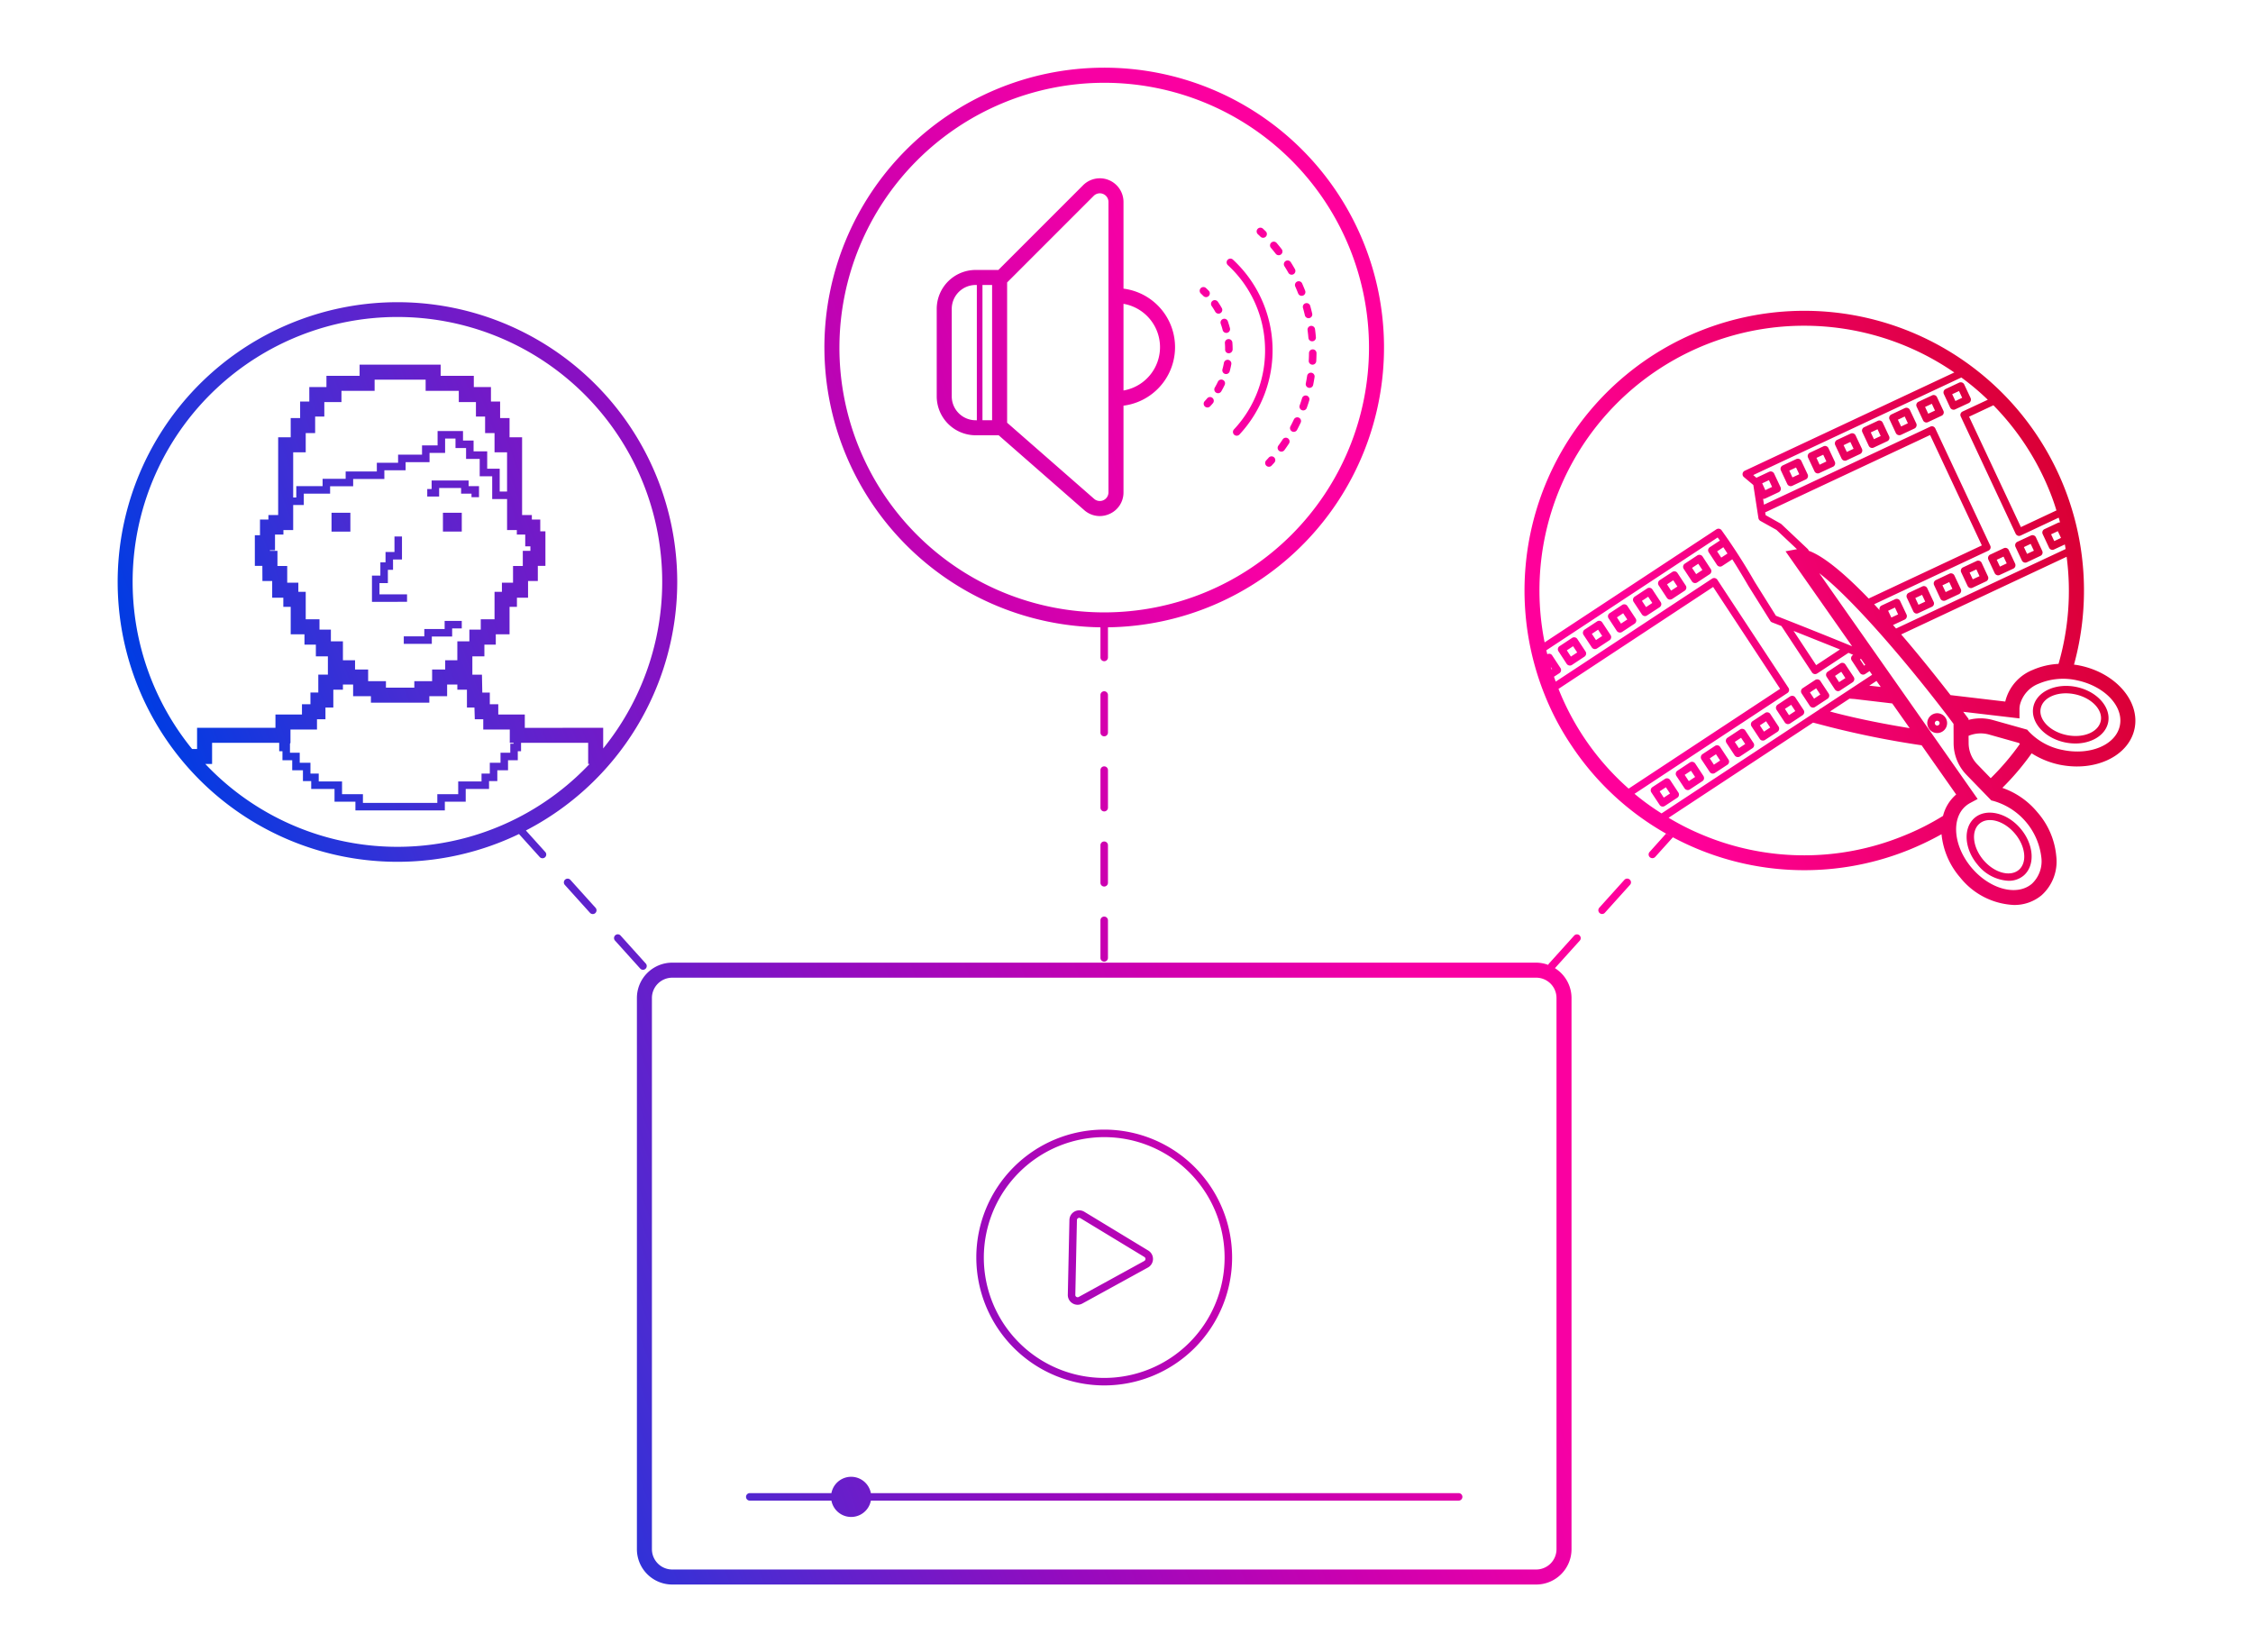 <?xml version="1.0" encoding="UTF-8"?>
<svg xmlns="http://www.w3.org/2000/svg" xmlns:xlink="http://www.w3.org/1999/xlink" viewBox="0 0 300 220">
  <defs>
    <style>.cls-1{fill:url(#Neues_Verlaufsfeld_1);}</style>
    <linearGradient id="Neues_Verlaufsfeld_1" x1="41.902" y1="156.166" x2="276.966" y2="70.61" gradientUnits="userSpaceOnUse">
      <stop offset="0" stop-color="#003ce3"></stop>
      <stop offset="0.137" stop-color="#492cd2"></stop>
      <stop offset="0.302" stop-color="#940bbf"></stop>
      <stop offset="0.452" stop-color="#cd00af"></stop>
      <stop offset="0.582" stop-color="#f700a4"></stop>
      <stop offset="0.686" stop-color="#ff009c"></stop>
      <stop offset="0.751" stop-color="#f09"></stop>
      <stop offset="1" stop-color="#da0035"></stop>
    </linearGradient>
  </defs>
  <g id="one-path-grafiken">
    <path class="cls-1" d="M147.531,97.54a.5.5,0,1,1-1,0v-5a.5.5,0,0,1,1,0ZM75.946,117.147a.5.5,0,0,0-.742.67l3.348,3.714a.5.5,0,1,0,.742-.67Zm71.085,4.893a.5.5,0,0,0-.5.5v5a.5.5,0,0,0,1,0v-5A.5.5,0,0,0,147.031,122.04ZM53.766,85.73h3.733v-.976h2.708v-1.083h1.28v-1H59.207v1.083h-2.708V84.73h-2.733Zm5.213-14.951h2.509V68.271H58.979Zm88.553,31.76a.5.5,0,0,0-1,0v5a.5.5,0,1,0,1,0ZM54.2,79.132H50.529V77.64h1.119V75.871h.687V74.499h1.191V71.434h-1v2.064H51.335v1.372h-.687v1.77H49.529v3.492H54.2ZM58.474,64.975h2.924V65.73h1.386v.468h1V64.73H62.398V63.975H57.474v1.137h-.583v1h1.583ZM174.804,46.519h-.004a.5.5,0,0,0-.5.496c-.003.338-.015.675-.033,1.014a.499.499,0,0,0,.471.527l.028.001a.5.5,0,0,0,.499-.472q.031-.532.035-1.062A.5.5,0,0,0,174.804,46.519Zm-.801,6.161a.499.499,0,0,0-.624.333q-.146.485-.318.963a.501.501,0,0,0,.302.64.509.509,0,0,0,.169.029.5.5,0,0,0,.471-.331c.12-.334.23-.671.334-1.01A.501.501,0,0,0,174.003,52.68Zm.621-3.052a.504.504,0,0,0-.57.418c-.052.334-.11.668-.178,1a.5.5,0,0,0,.392.589.492.492,0,0,0,.1.01.5.5,0,0,0,.489-.401q.104-.521.186-1.045A.5.5,0,0,0,174.624,49.628Zm-.51-5.651c.044.336.081.673.109,1.009a.5.5,0,0,0,.497.458c.015,0,.029-.001.043-.002a.5.5,0,0,0,.456-.54c-.03-.353-.067-.706-.115-1.058a.5.5,0,1,0-.99.133ZM46.654,68.271H44.145v2.509h2.509ZM172.952,55.611a.5.5,0,0,0-.665.241q-.214.457-.452.907a.5.5,0,1,0,.883.469c.167-.315.325-.632.476-.952A.5.5,0,0,0,172.952,55.611Zm-9.4-7.698a.505.505,0,0,0-.581.403c-.052.288-.116.574-.194.856a.501.501,0,0,0,.35.615.517.517,0,0,0,.133.018.501.501,0,0,0,.482-.367c.086-.312.156-.627.214-.944A.501.501,0,0,0,163.552,47.913Zm-16.021,64.627a.5.5,0,0,0-1,0v5a.5.5,0,1,0,1,0Zm15.304-61.955a.501.501,0,0,0-.665.239c-.125.264-.262.524-.41.779a.5.5,0,0,0,.865.502c.162-.28.312-.564.449-.855A.499.499,0,0,0,162.835,50.584Zm.723-5.438a.5.5,0,0,0-.457.539c.022.272.033.546.032.881a.475.475,0,0,0,.499.47h.001a.527.527,0,0,0,.5-.528c.001-.302-.012-.603-.036-.904A.505.505,0,0,0,163.558,45.147Zm5.382,15.783c-.107.121-.217.241-.328.362a.5.5,0,1,0,.732.68c.117-.125.23-.251.344-.378a.5.5,0,1,0-.748-.664Zm4.559-19.936q.138.491.252.985a.5.5,0,0,0,.975-.227c-.08-.344-.168-.688-.264-1.028a.5.5,0,1,0-.963.27ZM160.742,53.041c-.103.12-.208.24-.317.358a.5.5,0,1,0,.732.68q.179-.192.347-.39a.5.5,0,0,0-.762-.648Zm-.51-13.636a.5.5,0,1,0,.713-.701c-.121-.123-.246-.245-.375-.364a.5.5,0,0,0-.68.732C160.008,39.182,160.121,39.292,160.233,39.406Zm1.588,2.104a.499.499,0,0,0,.435.253.493.493,0,0,0,.247-.065.499.499,0,0,0,.188-.682q-.237-.419-.514-.82a.5.5,0,1,0-.822.568C161.521,41.006,161.676,41.256,161.82,41.51Zm-52.047,4.771a37.258,37.258,0,1,1,37.758,37.245v4.013a.5.5,0,1,1-1,0V83.527A37.295,37.295,0,0,1,109.774,46.282Zm2,0a35.258,35.258,0,1,0,35.258-35.258A35.298,35.298,0,0,0,111.774,46.282Zm60.693-8.148q.207.467.391.939a.5.5,0,1,0,.932-.365c-.129-.328-.265-.655-.408-.979a.5.5,0,0,0-.914.404ZM124.73,52.771V41.128a5.191,5.191,0,0,1,5.185-5.185h3.025l11.28-11.28a3.151,3.151,0,0,1,5.38,2.229V38.433a7.853,7.853,0,0,1,0,15.581V65.555a3.117,3.117,0,0,1-1.849,2.869,3.164,3.164,0,0,1-1.313.288,3.125,3.125,0,0,1-2.064-.785l-11.396-9.972h-3.063A5.191,5.191,0,0,1,124.73,52.771Zm24.87-.778a5.854,5.854,0,0,0,0-11.539Zm-15.496,4.29,11.586,10.139a1.152,1.152,0,0,0,1.91-.866V26.892a1.151,1.151,0,0,0-1.966-.814L134.104,37.608Zm-3.282-.327h1.282V37.944H130.821ZM126.73,52.771a3.188,3.188,0,0,0,3.185,3.185h.157V37.944h-.157a3.188,3.188,0,0,0-3.185,3.185Zm41.71-6.703a15.353,15.353,0,0,1-4.116,11.09.5.5,0,1,0,.732.68,16.452,16.452,0,0,0-.867-23.255.5.5,0,1,0-.68.732A15.355,15.355,0,0,1,168.44,46.068Zm3.115-9.745a.5.5,0,1,0,.871-.492q-.261-.461-.546-.913a.5.5,0,1,0-.846.533Q171.307,35.881,171.555,36.323ZM170.33,60.038a.502.502,0,0,0,.699-.109q.315-.432.605-.874a.5.5,0,0,0-.836-.549q-.277.422-.578.833A.502.502,0,0,0,170.33,60.038Zm-.458-26.249a.5.5,0,0,0,.791-.613q-.325-.419-.67-.824a.5.5,0,0,0-.762.648Q169.563,33.388,169.872,33.789Zm-2.029-2.271a.496.496,0,0,0,.349.142.5.5,0,0,0,.35-.858c-.122-.118-.246-.234-.37-.352a.5.5,0,0,0-.684.73Q167.668,31.346,167.843,31.517Zm-5.293,11.593c.099.276.184.558.257.841a.501.501,0,0,0,.484.374.512.512,0,0,0,.126-.016.502.502,0,0,0,.358-.61q-.122-.466-.284-.925a.494.494,0,0,0-.639-.303A.499.499,0,0,0,162.55,43.11ZM90.178,77.495a37.288,37.288,0,0,1-20.152,33.082l2.574,2.855a.5.5,0,1,1-.742.67l-2.752-3.053A37.255,37.255,0,1,1,90.178,77.495ZM78.499,101.722h-.182V98.906H69.381v1.12h-.434v1.196H67.647v1.336H66.221v1.445H65.119v1.047H62.013v1.697H59.233v1.156H47.326v-1.156H44.545v-1.697H41.44v-1.047H40.338v-1.445H38.911v-1.336h-1.3v-1.196h-.434V98.906H28.241v2.816h-.901a35.175,35.175,0,0,0,51.159,0ZM44.059,83.833v1.558h1.603v2.523h1.615v1.228h1.743v1.553h2.37v.864h3.778v-.864H57.538V89.141h1.743V87.914h1.616V85.39h1.602V83.833h1.518v-1.375h1.833V78.801h.983v-1.217h1.48V75.36h1.301v-2.017h1.011v-.596h-.687V71.176H68.819v-.603H67.52V66.445H65.539v-3.033h-1.665V61.1H62.061V59.656H60.652V58.391H59.269v1.914H57.196v1.229H54.01v1.083H51.179V63.772H47.026v.976H43.956V65.73H40.453v1.51H39.039v3.334h-1.3v.603H36.619v2.089H35.934l.011.078h1v2.017h1.3v2.225H39.726v1.217h.983v3.656h1.833v1.375Zm12.617-31.791V50.549h-6.793V52.041h-4.415v1.493h-2.283v1.926H41.964v2.203H40.709v2.56H39.039v6.017h.414V64.73h3.503v-.982h3.07V62.772h4.152V61.617h2.831v-1.083H56.196V59.305h2.072V57.391h3.384v1.265h1.408V60.1h1.813v2.312h1.665v3.033h.98V60.223H65.85V57.664H64.594V55.46H63.374V53.535h-2.283V52.041ZM38.611,99.026v1.196h1.3v1.336H41.338v1.445h1.102v1.047H45.545v1.697h2.781v1.156h9.906v-1.156H61.013v-1.697h3.106v-1.047h1.102v-1.445h1.426v-1.336h1.301V99.026H68.381v-.12h-.5V97.136H64.349V95.764h-1.127l-.047-1.554h-1V91.828H60.898v-.687H59.538v1.553H57.168v.864H49.39v-.864H47.02V91.141h-1.358v.687H44.384v2.383H43.337v1.554H42.209v1.372H38.678v1.77m41.64-2v2.748a35.258,35.258,0,1,0-54.742.069h.665V96.906H36.678V95.136h3.531V93.764H41.337V92.21H42.384V89.828h1.277v-2.438H42.059V85.833H40.542v-1.375h-1.833V80.801H37.726v-1.217H36.244V77.36h-1.3l-.011-2.017h-1V71.265h.686V69.176h1.12v-.603h1.3V58.223h1.67V55.664H39.964V53.46h1.221V51.535h2.283V50.041h4.415V48.549h10.793V50.041h4.415v1.493h2.283v1.926h1.22v2.203h1.256v2.56h1.67V68.574h1.3v.603h1.119v1.571h.687v4.596H71.614v2.017H70.314v2.225H68.833v1.217h-.983v3.656h-1.833v1.375H64.499v1.558H62.898v2.438h1.277l.047,2.383h1v1.554h1.127v1.372H69.881v1.77Zm129.998,27.633a.499.499,0,0,1,.036.706l-3.302,3.663a4.692,4.692,0,0,1,2.207,3.971V206.273a4.708,4.708,0,0,1-4.703,4.703H89.51a4.708,4.708,0,0,1-4.703-4.703V132.878a4.708,4.708,0,0,1,4.703-4.703H204.554a4.652,4.652,0,0,1,1.604.3.492.492,0,0,1,.104-.187l3.348-3.714A.5.5,0,0,1,210.316,124.539Zm-5.762,5.637H89.51a2.707,2.707,0,0,0-2.703,2.703V206.273a2.707,2.707,0,0,0,2.703,2.703H204.554A2.707,2.707,0,0,0,207.257,206.273V132.878A2.707,2.707,0,0,0,204.554,130.175ZM130.002,167.436a17.03,17.03,0,1,1,17.029,17.029A17.049,17.049,0,0,1,130.002,167.436Zm1,0a16.03,16.03,0,1,0,16.029-16.029A16.047,16.047,0,0,0,131.002,167.436Zm63.224,31.369H115.96a2.673,2.673,0,0,0-5.252,0H99.838a.5.5,0,0,0,0,1h10.87a2.673,2.673,0,0,0,5.252,0H194.226a.5.5,0,1,0,0-1Zm-52.041-26.415.215-9.959a1.305,1.305,0,0,1,1.982-1.088l8.517,5.165a1.305,1.305,0,0,1-.049,2.261l-8.731,4.794a1.292,1.292,0,0,1-1.307-.029A1.293,1.293,0,0,1,142.185,172.39Zm1,.021a.299.299,0,0,0,.146.268.304.304,0,0,0,.307.007l8.731-4.794a.305.305,0,0,0,.012-.528l-8.518-5.165a.301.301,0,0,0-.157-.046.319.319,0,0,0-.148.038.301.301,0,0,0-.158.262ZM85.617,129.125a.5.5,0,0,0,.371-.835l-3.347-3.715a.5.5,0,1,0-.742.67l3.347,3.715A.498.498,0,0,0,85.617,129.125ZM280.705,96.214c-.36,1.68-2.19,2.78-4.36,2.78a6.81,6.81,0,0,1-1.4-.15c-2.74-.58-4.62-2.71-4.19-4.74.43-2.03,3.01-3.21,5.75-2.63C279.255,92.054,281.135,94.184,280.705,96.214Zm-4.4-3.77c-2.21-.47-4.26.37-4.57,1.87-.32,1.49,1.22,3.09,3.42,3.55,2.2.47,4.25-.36,4.57-1.86C280.045,94.514,278.505,92.914,276.305,92.444Zm-7.93-19.63a.554.554,0,0,1-.02-.38.53.53,0,0,1,.26-.29l1.81-.84a.502.502,0,0,1,.38-.02.495.495,0,0,1,.29.26l.84,1.81a.493.493,0,0,1-.24.66l-1.8.85a.584.584,0,0,1-.22.05.515.515,0,0,1-.45-.29Zm1.12.03.42.9.91-.42-.43-.91Zm-4.49,1,1.81-.85a.496.496,0,0,1,.66.24l.85,1.81a.554.554,0,0,1,.02.38.53.53,0,0,1-.26.29l-1.81.84a.406.406,0,0,1-.21.05.518.518,0,0,1-.46-.29l-.84-1.8A.504.504,0,0,1,265.005,73.844Zm.87.69.43.91.9-.43-.42-.9Zm3.17,35.79c1.8,2.12,1.98,4.92.41,6.26a3.032,3.032,0,0,1-2.01.69,5.611,5.611,0,0,1-4.1-2.12c-1.8-2.11-1.98-4.92-.41-6.26C264.505,107.564,267.245,108.204,269.045,110.324Zm-5.46-.66c-1.15.97-.92,3.15.52,4.85,1.45,1.7,3.55,2.28,4.71,1.31,1.15-.98.91-3.16-.53-4.85C266.845,109.274,264.735,108.684,263.585,109.664Zm1.12-32.92a.493.493,0,0,1-.24.66l-1.81.85a.464.464,0,0,1-.21.05.509.509,0,0,1-.17-.03.546.546,0,0,1-.28-.26l-.85-1.81a.49.49,0,0,1,.24-.66l1.81-.85a.502.502,0,0,1,.38-.02.53.53,0,0,1,.29.26Zm-1.12-.03-.42-.9-.9.42.42.9Zm-4.75-24.25a.504.504,0,0,1,.24-.67l1.8-.85a.525.525,0,0,1,.39-.01.49.49,0,0,1,.28.25l.85,1.81a.513.513,0,0,1-.24.67l-1.81.84a.406.406,0,0,1-.21.05.468.468,0,0,1-.17-.03.496.496,0,0,1-.29-.26Zm1.11.02.43.91.9-.43-.42-.9Zm1.15,25.95a.513.513,0,0,1-.24.67l-1.81.85a.523.523,0,0,1-.21.04.5.5,0,0,1-.46-.29l-.84-1.8a.504.504,0,0,1,.24-.67l1.8-.85a.508.508,0,0,1,.67.25Zm-1.12-.03-.42-.9-.91.43.43.9Zm-.8,17.39a1.32,1.32,0,0,1-.73,1.71,1.227,1.227,0,0,1-.49.1,1.322,1.322,0,0,1-1.04-.5,1.299,1.299,0,0,1-.1-.15,1.494,1.494,0,0,1-.09-.18,1.31,1.31,0,0,1,.01-1.01,1.333,1.333,0,0,1,.72-.7,1.266,1.266,0,0,1,1.01.01,1.295,1.295,0,0,1,.59.49A1.01,1.01,0,0,1,259.175,95.794Zm-.93.37a.331.331,0,0,0-.41-.18.393.393,0,0,0-.18.18.323.323,0,0,0,.42.42.463.463,0,0,0,.17-.17A.359.359,0,0,0,258.245,96.164Zm-3.03-42.01a.49.49,0,0,1,.24-.66l1.81-.85a.49.49,0,0,1,.66.24l.85,1.81a.49.49,0,0,1-.24.66l-1.81.85a.538.538,0,0,1-.21.05.492.492,0,0,1-.45-.29Zm1.12.03.42.9.9-.42-.42-.9Zm1.14,25.95a.49.49,0,0,1-.24.66l-1.81.85a.499.499,0,0,1-.21.05.507.507,0,0,1-.17-.03.545.545,0,0,1-.28-.26l-.85-1.81a.49.49,0,0,1,.24-.66l1.81-.85a.49.49,0,0,1,.66.24Zm-1.12-.03-.42-.9-.9.42.42.9Zm-4.75-24.25a.46.46,0,0,1-.02-.38.496.496,0,0,1,.26-.29l1.8-.85a.525.525,0,0,1,.39-.01.508.508,0,0,1,.28.26l.85,1.8a.513.513,0,0,1-.24.67l-1.81.85a.523.523,0,0,1-.21.04.508.508,0,0,1-.46-.28Zm1.11.03.43.9.9-.43-.42-.9Zm-4.73,1.66a.493.493,0,0,1,.24-.66l1.81-.85a.493.493,0,0,1,.66.24l.85,1.81a.502.502,0,0,1,.02.38.48.48,0,0,1-.26.28l-1.81.85a.538.538,0,0,1-.21.05.492.492,0,0,1-.45-.29Zm1.12.03.42.9.9-.42-.42-.9Zm-4.74,1.67a.517.517,0,0,1,.25-.67l1.8-.84a.504.504,0,0,1,.67.24l.85,1.8a.522.522,0,0,1-.24.67l-1.81.85a.544.544,0,0,1-.22.05.554.554,0,0,1-.17-.03.546.546,0,0,1-.28-.26Zm1.12.03.43.9.9-.42-.43-.91Zm-2.25,30.85a.49.49,0,0,1,.14-.69l1.67-1.1a.497.497,0,0,1,.69.15l1.1,1.66a.515.515,0,0,1-.15.7l-1.66,1.09a.468.468,0,0,1-.28.09c-.03,0-.07-.01-.1-.01a.551.551,0,0,1-.32-.22Zm1.11-.13.54.83.84-.54-.55-.84Zm-3.59-29.06a.493.493,0,0,1,.24-.66l1.81-.85a.496.496,0,0,1,.66.24l.85,1.81a.504.504,0,0,1-.24.67l-1.81.84a.406.406,0,0,1-.21.05.493.493,0,0,1-.45-.29Zm1.12.03.42.91.9-.43-.42-.9Zm1.48,32.07-1.67,1.1a.449.449,0,0,1-.27.08.508.508,0,0,1-.42-.22l-1.1-1.67a.507.507,0,0,1-.07-.38.487.487,0,0,1,.21-.31l1.67-1.1a.507.507,0,0,1,.38-.07.452.452,0,0,1,.31.21l1.1,1.67A.498.498,0,0,1,243.355,93.034Zm-.97-.56-.55-.83-.83.55.55.83Zm-5.25-29.84a.498.498,0,0,1,.24-.66l1.81-.85a.504.504,0,0,1,.67.24l.85,1.81a.506.506,0,0,1-.25.66l-1.8.85a.545.545,0,0,1-.22.05.515.515,0,0,1-.45-.29Zm1.12.03.42.9.91-.42-.43-.9Zm1.91,31.88a.483.483,0,0,1,.07.37.522.522,0,0,1-.22.32l-1.66,1.1a.566.566,0,0,1-.28.08.506.506,0,0,1-.42-.23l-1.09-1.66a.503.503,0,0,1,.14-.7l1.66-1.1a.568.568,0,0,1,.38-.07.522.522,0,0,1,.32.22Zm-1.11.13-.55-.83-.83.54.54.84Zm-2.23,2.06a.507.507,0,0,1,.07.38.495.495,0,0,1-.21.32l-1.67,1.09a.449.449,0,0,1-.27.08.473.473,0,0,1-.42-.22l-1.1-1.67a.498.498,0,0,1,.14-.69l1.67-1.1a.507.507,0,0,1,.38-.07.487.487,0,0,1,.31.21Zm-1.11.13-.55-.83-.83.55.55.83Zm-2.22,2.07a.501.501,0,0,1-.15.69l-1.66,1.1a.565.565,0,0,1-.28.08.522.522,0,0,1-.42-.22l-1.1-1.67a.557.557,0,0,1-.07-.38.501.501,0,0,1,.22-.31l1.67-1.1a.444.444,0,0,1,.37-.07.472.472,0,0,1,.32.21Zm-1.11.13-.55-.83-.84.55.55.83Zm-2.23,2.07a.498.498,0,0,1-.14.69l-1.67,1.1a.53.53,0,0,1-.27.08.482.482,0,0,1-.42-.23l-1.1-1.66a.515.515,0,0,1-.07-.38.495.495,0,0,1,.21-.32l1.67-1.1a.507.507,0,0,1,.38-.07.501.501,0,0,1,.31.22Zm-1.11.13-.55-.84-.83.55.55.84Zm-1.25-25.5a.498.498,0,0,1-.14.69l-1.67,1.1a.53.53,0,0,1-.27.08.308.308,0,0,1-.1-.01.472.472,0,0,1-.32-.21l-1.1-1.67a.507.507,0,0,1-.07-.38.486.486,0,0,1,.21-.31l1.67-1.1a.512.512,0,0,1,.7.14Zm-1.11.13-.55-.83-.83.55.55.83Zm.14,27.43a.557.557,0,0,1,.07.38.5.5,0,0,1-.22.31l-1.67,1.1a.449.449,0,0,1-.27.08.522.522,0,0,1-.42-.22l-1.1-1.67a.501.501,0,0,1,.15-.69l1.66-1.1a.512.512,0,0,1,.7.14Zm-1.11.13-.55-.83-.84.55.55.83Zm-1.25-25.49a.498.498,0,0,1-.14.69l-1.67,1.1a.566.566,0,0,1-.28.08.34.34,0,0,1-.1-.01.51.51,0,0,1-.32-.22l-1.09-1.66a.503.503,0,0,1,.14-.7l1.67-1.09a.491.491,0,0,1,.69.14Zm-1.11.13-.55-.83-.83.54.54.84Zm.13,27.43a.483.483,0,0,1,.07.37.472.472,0,0,1-.21.32l-1.67,1.1a.53.53,0,0,1-.27.08.481.481,0,0,1-.42-.23l-1.1-1.66a.512.512,0,0,1,.14-.7l1.67-1.09a.498.498,0,0,1,.69.14Zm-1.11.13-.55-.83-.83.54.55.84Zm-1.25-25.5a.512.512,0,0,1,.08.38.551.551,0,0,1-.22.32l-1.67,1.09a.461.461,0,0,1-.27.09c-.04,0-.07-.01-.1-.01a.522.522,0,0,1-.32-.22l-1.1-1.67a.498.498,0,0,1,.14-.69l1.67-1.1a.498.498,0,0,1,.69.14Zm-1.11.13-.55-.83-.83.55.55.83Zm-2.22,2.07a.498.498,0,0,1-.14.69l-1.67,1.1a.479.479,0,0,1-.28.08.522.522,0,0,1-.42-.22l-1.09-1.67a.49.49,0,0,1,.14-.69l1.67-1.1a.498.498,0,0,1,.69.14Zm-1.11.13-.55-.83-.83.55.54.83Zm-.38,34.66-3.35,3.72a.493.493,0,0,0,.04.7.46.46,0,0,0,.33.13.471.471,0,0,0,.37-.16l3.35-3.72a.484.484,0,0,0-.04-.7A.492.492,0,0,0,216.305,117.144Zm-1.85-32.59a.498.498,0,0,1-.14.69l-1.67,1.1a.53.53,0,0,1-.27.08.494.494,0,0,1-.42-.23l-1.1-1.66a.515.515,0,0,1-.07-.38.535.535,0,0,1,.21-.32l1.67-1.1a.507.507,0,0,1,.38-.07.501.501,0,0,1,.31.22Zm-1.11.13-.55-.84-.83.55.55.83Zm-2.22,2.06a.501.501,0,0,1-.15.69l-1.66,1.1a.479.479,0,0,1-.28.08.522.522,0,0,1-.42-.22l-1.09-1.67a.49.49,0,0,1,.14-.69l1.67-1.1a.483.483,0,0,1,.37-.07.508.508,0,0,1,.32.21Zm-1.11.13-.55-.83-.83.55.54.83Zm74.21,10.17c-.64,3.03-3.86,5.01-7.65,5.01a11.943,11.943,0,0,1-2.35-.24,11.227,11.227,0,0,1-3.7-1.51,34.998,34.998,0,0,1-3.9,4.6,10.494,10.494,0,0,1,4.66,3.24,10.256,10.256,0,0,1,2.52,5.86,6.034,6.034,0,0,1-1.96,5.2,5.639,5.639,0,0,1-3.7,1.29,9.709,9.709,0,0,1-7.12-3.64,10.331,10.331,0,0,1-2.5-5.78,38.804,38.804,0,0,1-4.41,2.11,37.163,37.163,0,0,1-31.36-1.7l-2.36,2.62a.509.509,0,0,1-.71.03.492.492,0,0,1-.03-.7l2.19-2.44c.25.14.5.27.76.41l-.75-.42-.01.01a36.942,36.942,0,0,1-12.58-11.71,35.721,35.721,0,0,1-3.59-6.79,37.248,37.248,0,1,1,70.49-4,8.373,8.373,0,0,1,.85.14C281.765,89.644,284.995,93.414,284.225,97.044Zm-9.04-22.91-22.03,10.34c2.47,2.87,4.79,5.79,6.57,8.08l7.29.86v-.02a6.066,6.066,0,0,1,3.64-4.19,9.8,9.8,0,0,1,3.45-.81A34.928,34.928,0,0,0,275.185,74.134Zm-9.75-20.17-3.24,1.52,6.9,14.7,4.73-2.22c-.25-.84-.54-1.66-.87-2.48A35.054,35.054,0,0,0,265.435,53.964Zm-4.27-3.7-27.71,12.99.42.36,1.7-.8a.51.51,0,0,1,.66.24l.85,1.81a.502.502,0,0,1,.02.38.53.53,0,0,1-.26.29l-1.81.85a.523.523,0,0,1-.21.04c-.02,0-.04-.01-.06-.01l.12.78,22.15-10.39a.499.499,0,0,1,.38-.02.545.545,0,0,1,.28.26l7.32,15.61a.493.493,0,0,1-.24.66l-15.22,7.14c.24.26.49.53.73.79a.469.469,0,0,1,0-.33.496.496,0,0,1,.26-.29l1.8-.84a.504.504,0,0,1,.67.24l.85,1.8a.513.513,0,0,1-.24.67l-1.56.73c.14.15.27.31.41.46l22.57-10.58c-.03-.21-.06-.41-.1-.61l-1.44.67a.537.537,0,0,1-.21.05.493.493,0,0,1-.45-.29l-.85-1.81a.493.493,0,0,1,.24-.66l1.81-.85a.442.442,0,0,1,.25-.04,5.061,5.061,0,0,0-.17-.64l-5.06,2.38a.537.537,0,0,1-.21.05.467.467,0,0,1-.17-.03.53.53,0,0,1-.29-.26l-7.31-15.61a.493.493,0,0,1,.24-.66l3.36-1.57A33.028,33.028,0,0,0,261.165,50.264Zm12.85,20.46-.9.42.42.9.9-.42Zm-21.27,11.08-.42-.91-.91.43.43.9Zm11.15-9.18-6.89-14.7-21.96,10.3.06.37,1.99,1.12c.03.02.06.04.1.07l3.53,3.33a.589.589,0,0,1,.12.22c2.09.76,4.98,3.25,7.98,6.36Zm-28.83-7.36.9-.43-.42-.9-.9.42Zm-29.39,20.27,22.88-15.06a.508.508,0,0,1,.67.11,80.175,80.175,0,0,1,4.42,6.88l2.83,4.52,1.24.49c1.96.77,5.66,2.24,8.55,3.43.13.05.24.1.36.15l-8.87-12.65,1.52-.28-2.73-2.57-2.15-1.2a.547.547,0,0,1-.25-.36l-.68-4.42-1.25-1.05a.49.49,0,0,1-.18-.45.499.499,0,0,1,.28-.39l27.91-13.09a35.239,35.239,0,0,0-54.55,35.94Zm33.15-1.53,3.01,4.56,3.17-2.09Zm-9.35-11.14-.83.55.55.83.83-.54Zm-22.8,16.21-.18-.27c.04.11.07.22.1.32Zm10.19,15.93,20.17-13.29-8.92-13.56-20.59,13.57c0,.01.01.02.01.03A34.828,34.828,0,0,0,216.865,105.004Zm25.45-10.57.02-.08a.142.142,0,0,0,.06.02l4.79-3.15.18-.12,1.92-1.26-.34-.49-.59.39a.53.53,0,0,1-.27.08.308.308,0,0,1-.1-.01.508.508,0,0,1-.32-.21l-1.1-1.67a.512.512,0,0,1,.14-.7l.06-.04q-.3-.135-.63-.27l-4.17,2.75a.53.53,0,0,1-.27.08.482.482,0,0,1-.42-.23l-4.07-6.17-1.25-.49a.449.449,0,0,1-.24-.21l-2.93-4.68c-.02-.04-.98-1.7-2.12-3.5l-1.34.88a.49.49,0,0,1-.28.09.506.506,0,0,1-.42-.23l-1.09-1.67a.488.488,0,0,1-.08-.37.522.522,0,0,1,.22-.32l1.34-.88c-.1-.14-.2-.27-.3-.41l-22.81,15.02c.04.18.08.35.13.53a.47.47,0,0,1,.65.16l1.1,1.67a.483.483,0,0,1,.07.37.472.472,0,0,1-.21.32l-.72.47c.07.22.15.43.23.65l20.82-13.71a.507.507,0,0,1,.38-.07.551.551,0,0,1,.32.22l9.47,14.39a.49.49,0,0,1-.14.69l-20.36,13.42a32.993,32.993,0,0,0,3.6,2.61Zm5.91-5.8.15-.1-.58-.82-.12.09Zm2.21,2.83-.57-.8-.96.63Zm-3.47,1.61-.69-.05-2.6,1.71c.19.05.38.1.55.15,3.65.95,7.36,1.63,10.06,2.07l-2.32-3.29Zm13.51,12.71-4.6-6.55a121.779,121.779,0,0,1-12.15-2.42c-.54-.14-2.3-.6-2.3-.6l-19.24,12.67a33.335,33.335,0,0,0,4.21,2.15,35.007,35.007,0,0,0,26.98.29,33.896,33.896,0,0,0,5.35-2.69,5.505,5.505,0,0,1,1.74-2.84C260.465,105.784,260.465,105.784,260.475,105.784Zm4.96.86-.28-.07-3.3-3.4a6.092,6.092,0,0,1-1.72-4.25l-.01-2.54c-.26-.35-.52-.69-.78-1.04-6.08-7.98-13.12-16-17.1-19.02l14.51,20.68.1.14,6.48,9.24-.99.53a3.403,3.403,0,0,0-.59.4c-1.99,1.69-1.63,5.39.79,8.24,2.43,2.86,6.02,3.81,8.01,2.12a4.104,4.104,0,0,0,1.26-3.53,8.877,8.877,0,0,0-6.38-7.5Zm3.53-7.6a.74.74,0,0,1-.13-.12l-4.01-1.13a4.172,4.172,0,0,0-2.7.18l.01.94a4.065,4.065,0,0,0,1.16,2.86l1.78,1.84A33.408,33.408,0,0,0,268.965,99.044Zm7.64-8.45a8.364,8.364,0,0,0-5.12.43,4.1,4.1,0,0,0-2.51,2.79,2.774,2.774,0,0,0-.07.7v1.14l-7.49-.88c.18.24.36.47.51.68l.2.26V95.854a6.181,6.181,0,0,1,3.25.02l4.56,1.28.19.22a8.361,8.361,0,0,0,4.52,2.48c3.66.77,7.08-.67,7.62-3.22C282.815,94.074,280.265,91.374,276.605,90.594Z"></path>
  </g>
</svg>
